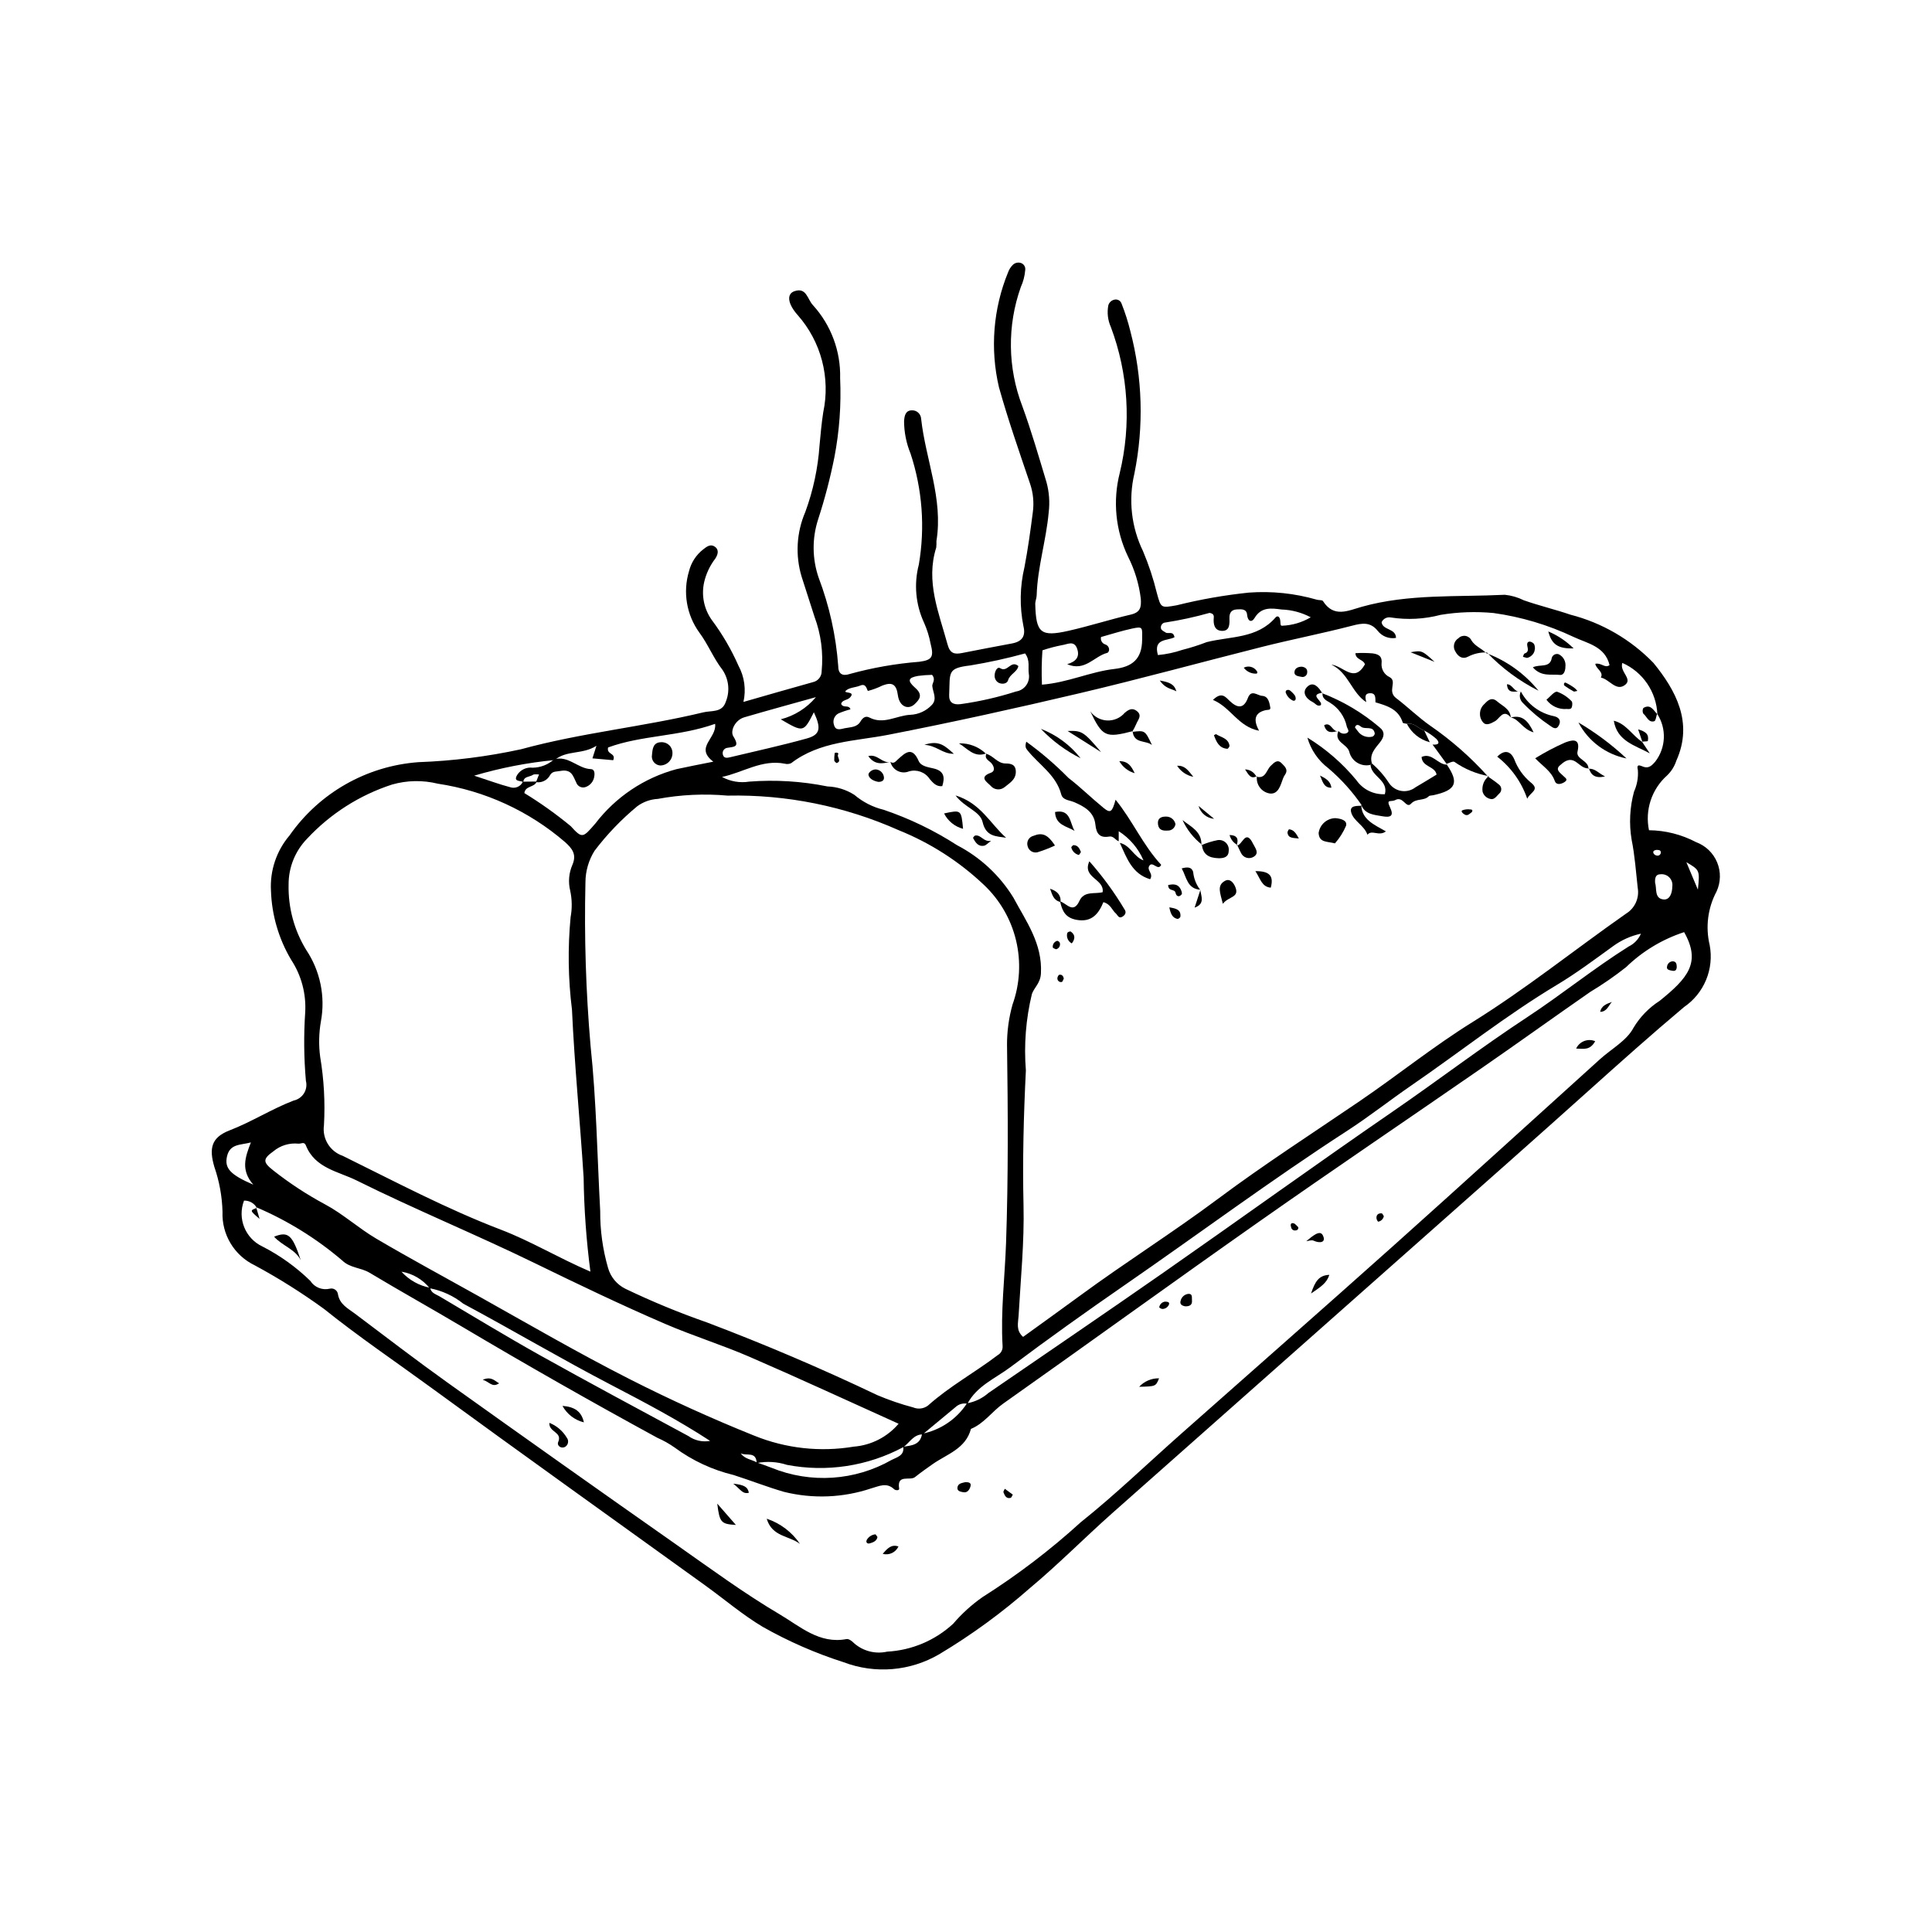<?xml version="1.0" encoding="UTF-8"?>
<!-- Uploaded to: SVG Repo, www.svgrepo.com, Generator: SVG Repo Mixer Tools -->
<svg fill="#000000" width="800px" height="800px" version="1.1" viewBox="144 144 512 512" xmlns="http://www.w3.org/2000/svg">
 <g>
  <path d="m581.01 364.02c4.356 0.047 8.637 1.137 12.492 3.168 2.512 0.93 4.527 2.867 5.555 5.344s0.973 5.269-0.145 7.707c-2.328 4.356-2.977 9.414-1.828 14.219 0.586 3.098 0.258 6.305-0.949 9.219-1.207 2.914-3.234 5.418-5.84 7.195-8.676 7.293-17.109 14.828-25.535 22.391-13.832 12.422-27.77 24.727-41.684 37.059-28.113 24.906-56.227 49.809-84.348 74.707-7.316 6.5-14.211 13.492-21.711 19.766v-0.004c-7.481 6.586-15.543 12.477-24.098 17.59-7.695 4.512-17.023 5.293-25.359 2.121-7.457-2.383-14.648-5.531-21.457-9.387-5.32-3.18-10.098-7.269-15.145-10.91-24.27-17.5-48.629-34.879-72.789-52.527-9.469-6.914-19.188-13.48-28.352-20.84h-0.004c-5.844-4.242-11.961-8.09-18.316-11.52-2.648-1.27-4.871-3.289-6.387-5.809-1.516-2.519-2.262-5.43-2.141-8.367-0.109-4.059-0.84-8.078-2.168-11.918-1.453-4.941-0.785-7.797 4.035-9.66 5.871-2.269 11.176-5.684 17-7.914v0.004c1.133-0.246 2.113-0.938 2.727-1.922 0.609-0.984 0.789-2.172 0.504-3.293-0.531-6.027-0.594-12.09-0.188-18.125 0.297-4.934-1.008-9.832-3.719-13.961-3.297-5.547-5.137-11.84-5.352-18.285-0.305-5.348 1.461-10.602 4.93-14.68 7.879-11.266 20.402-18.391 34.113-19.406 9.164-0.328 18.277-1.477 27.238-3.426 15.93-4.367 32.336-5.93 48.309-9.781 2.176-0.523 4.992 0.145 5.945-2.805 1.141-2.785 0.809-5.957-0.875-8.453-2.418-3.109-3.812-6.766-6.152-9.906-3.383-4.691-4.391-10.691-2.723-16.23 0.57-2.301 1.898-4.344 3.773-5.797 0.988-0.797 1.996-1.504 3.113-0.68 1.188 0.875 0.715 2.168 0.062 3.152-1.422 1.855-2.426 4-2.945 6.277-0.754 3.445-0.027 7.043 2.004 9.922 2.812 3.762 5.191 7.832 7.09 12.133 1.598 2.941 2.07 6.363 1.328 9.629 6.613-1.891 12.512-3.609 18.434-5.25 1.359-0.301 2.32-1.52 2.297-2.914 0.469-4.875-0.176-9.797-1.887-14.387-1.121-3.535-2.285-7.062-3.406-10.59-1.723-5.672-1.383-11.77 0.965-17.211 2.086-5.684 3.352-11.629 3.769-17.668 0.266-2.918 0.535-5.844 0.98-8.742 1.945-9.156-0.555-18.695-6.742-25.723-2.754-3.082-2.965-5.633-0.93-6.348 3.246-1.137 3.445 2.094 4.938 3.68l0.004 0.004c4.805 5.285 7.387 12.223 7.207 19.363 0.312 7.012-0.195 14.035-1.52 20.926-1.109 5.555-2.543 11.043-4.297 16.43-1.648 5.043-1.605 10.484 0.121 15.5 2.844 7.492 4.59 15.355 5.184 23.348-0.012 2.106 1.059 2.836 3.027 2.188l-0.004-0.004c6.043-1.668 12.23-2.754 18.48-3.246 3.422-0.445 3.879-1.32 2.981-4.781-0.359-1.914-0.938-3.777-1.727-5.555-2.238-4.82-2.731-10.27-1.391-15.414 1.688-9.84 0.934-19.945-2.195-29.426-1.121-2.723-1.703-5.637-1.715-8.578 0.098-1.398 0.332-2.914 2.188-2.879 1.242 0.012 2.262 0.988 2.332 2.231 1.188 10.812 5.879 21.188 4.059 32.379v-0.004c0.02 0.586 0 1.176-0.055 1.758-2.852 9.027 0.703 17.254 3 25.688 0.66 2.422 1.852 2.644 3.785 2.273 4.418-0.848 8.828-1.738 13.258-2.539 2.644-0.48 3.723-1.895 3.074-4.551v-0.004c-1.051-5.191-0.961-10.547 0.27-15.699 0.91-4.793 1.586-9.637 2.203-14.477 0.352-2.527 0.117-5.098-0.691-7.519-2.883-8.512-5.856-17.004-8.277-25.648-2.383-10.172-1.535-20.836 2.434-30.504 0.27-0.734 0.699-1.402 1.258-1.949 0.582-0.559 1.43-0.738 2.188-0.461 0.754 0.285 1.203 1.059 1.082 1.852-0.125 1.559-0.52 3.078-1.168 4.5-3.641 10.242-3.496 21.449 0.406 31.594 2.406 6.598 4.359 13.367 6.391 20.098 0.719 2.609 0.918 5.336 0.59 8.027-0.664 7.414-2.969 14.566-3.188 22.02-0.023 0.766-0.391 1.527-0.371 2.289 0.188 7.656 1.43 8.746 8.848 7.066 5.527-1.25 10.945-3 16.465-4.289 2.566-0.598 2.812-1.949 2.656-4.234l-0.004-0.004c-0.473-3.883-1.621-7.656-3.391-11.148-3.301-6.894-4.074-14.734-2.184-22.141 3.102-12.84 2.281-26.312-2.356-38.68-0.809-1.801-1.043-3.809-0.672-5.75 0.219-0.77 0.855-1.352 1.641-1.508 0.805-0.18 1.617 0.281 1.871 1.062 0.934 2.359 1.707 4.777 2.312 7.238 3.25 12.355 3.621 25.293 1.082 37.812-1.625 6.902-0.816 14.156 2.285 20.535 1.523 3.598 2.75 7.316 3.672 11.113 1.113 4.027 1.031 3.988 5.34 3.223v-0.004c6.254-1.555 12.613-2.672 19.027-3.34 6.059-0.449 12.145 0.184 17.98 1.867 0.555 0.18 1.457 0.039 1.676 0.379 2.887 4.512 6.672 2.519 10.312 1.504 12.422-3.473 25.219-2.543 37.879-3.176 1.754 0.18 3.461 0.676 5.039 1.465 4.062 1.426 8.281 2.418 12.312 3.801 8.387 2.148 16.012 6.574 22.035 12.789 5.867 7.199 10.633 15.777 6.062 25.922-0.484 1.5-1.336 2.852-2.481 3.938-4.059 3.633-5.875 9.152-4.762 14.488zm-192.66 159.94c4.894-0.98 9.188-3.891 11.914-8.07 2.106-0.375 4.066-1.316 5.672-2.727 15.453-10.621 30.969-21.152 46.348-31.883 20.363-14.211 40.5-28.742 60.957-42.812 11.914-8.195 23.41-16.969 35.508-24.918 9.117-5.992 17.621-12.906 26.883-18.727l-0.004 0.004c1.449-0.703 2.598-1.906 3.238-3.391-2.668 0.574-5.188 1.703-7.387 3.316-4.883 3.531-9.727 7.16-14.887 10.254-13.398 8.039-25.625 17.746-38.465 26.574-5.773 3.969-11.289 8.328-17.164 12.133-20.023 12.965-39.156 27.203-58.77 40.754-10.277 7.102-20.457 14.359-30.445 21.855-3.961 2.973-8.879 4.953-11.375 9.688v-0.004c-1.137-0.23-2.312 0.105-3.152 0.898-2.894 2.418-5.809 4.812-8.707 7.223-2.41 0.016-3.422 2.144-5.055 3.336l-0.004 0.004c-9.453 5.086-20.375 6.758-30.922 4.734-2.582-0.84-5.34-1-8.008-0.469-0.109-3.246-2.781-1.785-4.219-2.594 1.062 1.578 2.91 1.605 4.348 2.465 1.273 0.457 2.562 0.867 3.812 1.375 10.371 4.231 22.105 3.461 31.832-2.09 1.387-0.719 3.438-1.133 3.059-3.492 2.238-0.312 4.574-0.484 4.992-3.438zm-105.77-172.81 3.652-0.035c-0.539 1.602-3.047 1.066-3.269 3.066v-0.004c4.293 2.629 8.398 5.551 12.281 8.754 3.078 3.398 3.227 3.109 6.527-0.688 5.387-7.035 12.941-12.102 21.496-14.406 2.957-0.656 5.941-1.211 9.773-1.984-5.055-3.812 0.98-6.191 0.473-10.027-9.543 3.406-19.488 2.988-28.363 6.262-0.477 1.949 2.152 1.387 1.363 3.375l-5.512-0.488 1.062-3.332c-3.719 2.387-7.949 1.109-11.051 3.777-7.234 0.688-14.383 2.078-21.352 4.141 4.016 1.309 6.719 2.316 9.492 3.043 1.348 0.484 2.836-0.148 3.426-1.453zm-24.691 134.25c-1.871-2.34-4.539-3.902-7.496-4.391 2.004 2.215 4.672 3.711 7.606 4.269 0.223 1.395 1.496 1.691 2.453 2.254 8.918 5.269 17.77 10.664 26.809 15.715 12.969 7.242 26.074 14.25 39.145 21.305v-0.004c1.672 1.203 3.758 1.672 5.781 1.305-8.344-5.457-17.301-10.188-26.309-14.879-13.184-6.867-25.992-14.457-39.098-21.48-2.586-2.07-5.641-3.473-8.891-4.094zm-46.004-21.484 0.191 0.195v0.004c-0.676-1.238-1.996-1.988-3.406-1.938-1.816 4.715 0.328 10.035 4.906 12.172 4.656 2.383 8.926 5.453 12.668 9.105 1.102 1.707 3.16 2.535 5.137 2.066 0.492-0.129 1.012-0.039 1.43 0.246 0.422 0.285 0.695 0.734 0.754 1.238 0.469 2.699 2.668 3.75 4.504 5.129 8.121 6.109 16.184 12.305 24.449 18.211 20.219 14.445 40.496 28.805 60.836 43.082 9.008 6.332 17.914 12.871 27.375 18.457 5.305 3.133 10.438 7.875 17.621 6.484 0.578-0.113 1.473 0.555 1.98 1.09h-0.004c2.398 2.113 5.66 2.949 8.777 2.246 6.512-0.352 12.699-2.965 17.492-7.387 2.293-2.68 4.91-5.059 7.801-7.078 9.238-5.844 17.949-12.48 26.035-19.844 9.172-7.32 17.648-15.508 26.445-23.297 18.754-16.609 37.582-33.137 56.258-49.836 18.379-16.438 36.602-33.047 54.895-49.574 3.039-2.746 7.121-4.934 8.875-8.328 1.727-2.875 4.09-5.309 6.914-7.117 7.481-6.035 11.062-10.16 6.492-18.215-5.766 1.883-11.02 5.051-15.371 9.27-3.019 2.387-6.188 4.578-9.488 6.559-9.48 6.582-18.848 13.324-28.336 19.887-19.785 13.688-39.727 27.156-59.41 40.984-22.707 15.949-45.176 32.234-67.844 48.242-2.977 2.102-5.07 5.277-8.547 6.703-1.387 5.25-6.305 6.664-10.102 9.305-1.605 1.117-3.199 2.258-4.731 3.473-1.34 1.062-4.852-0.898-4.191 3.047 0.09 0.535-0.941 0.539-1.359 0.141-1.977-1.879-4-0.77-6.043-0.203h-0.004c-7.453 2.5-15.473 2.82-23.105 0.926-4.504-1.305-8.84-3.023-13.289-4.441l0.004-0.004c-5.672-1.359-11.012-3.844-15.703-7.305-1.438-1.012-2.973-1.875-4.586-2.582-17.324-9.438-34.473-19.191-51.441-29.258-8.238-4.894-16.617-9.559-24.836-14.488-2.305-1.383-5.172-1.223-7.231-3.246v0.004c-6.844-5.84-14.535-10.602-22.812-14.125zm371.27-130.77 0.062 0.156h0.004c-0.121-2.914-1.055-5.731-2.695-8.141-1.641-2.41-3.922-4.309-6.59-5.484-0.836 2.434 3.102 4.367 0.457 6.012-2.238 1.391-3.953-1.691-6.144-2.125 0.805-1.527-1.328-2.336-1.473-3.652 1.672-0.328 2.523 1.273 3.773 0.348-1.215-5.023-5.914-5.75-9.59-7.492-6.691-3.164-13.828-5.293-21.16-6.312-4.676-0.441-9.391-0.277-14.027 0.488-4.297 1.133-8.781 1.371-13.172 0.695-1.008-0.199-2.023 0.312-2.461 1.238 0.262 2.207 3.793 1.578 3.82 4.172-1.84 0.32-3.707-0.402-4.852-1.875-1.941-2.406-4.106-2.059-6.797-1.355-7.918 2.059-15.969 3.617-23.902 5.621-16.09 4.059-32.117 8.457-48.238 12.258-16.844 3.973-33.801 7.723-50.832 11.039-8.676 1.688-18.09 1.688-25.664 7.504h-0.004c-0.527 0.254-1.133 0.305-1.695 0.145-6.043-1.191-11.031 2.324-16.633 3.512 2.203 1.203 4.746 1.641 7.223 1.238 6.93-0.535 13.902-0.105 20.715 1.277 2.543 0.09 5.016 0.867 7.156 2.246 2.238 1.898 4.891 3.25 7.746 3.941 6.856 2.32 13.395 5.477 19.473 9.402 6.121 3.184 11.27 7.969 14.891 13.848 3.32 6.223 7.754 12.168 7.312 20.141-0.141 2.551-1.719 3.613-2.387 5.402-1.605 6.633-2.144 13.484-1.602 20.289-0.594 11.867-0.902 23.785-0.625 35.715 0.23 9.746-0.754 19.523-1.305 29.281-0.109 1.941-0.77 3.871 1.191 5.613 5.031-3.641 10.113-7.269 15.145-10.965 11.984-8.805 24.582-16.723 36.512-25.625 12.168-9.078 24.945-17.309 37.492-25.855 10.078-6.863 19.551-14.516 29.98-21 14.059-8.738 27.047-19.18 40.633-28.699v-0.004c2.371-1.43 3.609-4.176 3.117-6.898-0.477-4.242-0.762-8.531-1.609-12.703-0.715-4.25-0.496-8.605 0.641-12.762 0.801-1.777 1.152-3.723 1.016-5.664-0.488-2.008 0.797-1.102 1.613-0.863 1.402 0.414 2.207-0.539 2.977-1.387l-0.004-0.004c2.871-3.695 3.074-8.801 0.512-12.715zm-246.34 21.699h0.004c-6.18-0.551-12.402-0.258-18.496 0.871-1.969 0.109-3.863 0.789-5.453 1.957-4.215 3.488-8.016 7.449-11.32 11.809-1.559 2.504-2.391 5.391-2.402 8.34-0.34 14.453 0.113 28.918 1.355 43.32 1.547 14.566 1.766 29.188 2.555 43.785-0.035 5.098 0.664 10.176 2.078 15.074 0.672 2.398 2.328 4.402 4.559 5.519 7.047 3.383 14.277 6.367 21.656 8.941 15.336 5.805 30.41 12.238 45.215 19.297h0.004c3.059 1.293 6.211 2.371 9.422 3.219 1.305 0.551 2.805 0.363 3.934-0.492 5.699-5.106 12.441-8.762 18.496-13.375 0.844-0.477 1.34-1.398 1.273-2.367-0.543-9.188 0.605-18.32 0.922-27.477 0.602-17.402 0.5-34.816 0.254-52.23l-0.004 0.004c-0.02-3.66 0.473-7.301 1.461-10.82 1.957-5.457 2.281-11.363 0.934-17-1.348-5.637-4.312-10.754-8.527-14.73-6.562-6.211-14.234-11.129-22.621-14.496-14.238-6.344-29.707-9.469-45.293-9.148zm-36.352 126.15c-1.082-8.277-1.684-16.613-1.797-24.961-0.934-14.824-2.41-29.621-3.086-44.457-1.016-8.137-1.141-16.359-0.363-24.523 0.43-2.324 0.391-4.711-0.109-7.019-0.562-2.289-0.355-4.699 0.59-6.859 1.191-2.797-0.082-4.324-1.969-6.031h-0.004c-9.551-8.227-21.234-13.59-33.703-15.461-3.988-0.977-8.164-0.902-12.113 0.223-8.59 2.789-16.328 7.715-22.488 14.316-3.191 3.262-4.969 7.656-4.941 12.219-0.133 6.078 1.477 12.066 4.644 17.254 3.734 5.574 5.141 12.391 3.918 18.988-0.543 3.098-0.609 6.262-0.195 9.379 1.004 5.988 1.344 12.07 1.004 18.133-0.5 3.551 1.586 6.953 4.977 8.113 13.855 6.812 27.516 14.07 41.949 19.582 7.871 3.008 15.047 7.383 23.688 11.105zm81.676 40.312c-13.629-6.141-26.52-12.117-39.551-17.758-7.332-3.172-15.008-5.551-22.344-8.715-11.637-5.019-23.059-10.496-34.457-16.055-15.598-7.609-31.715-14.207-47.273-21.941-4.844-2.41-11.062-3.223-13.465-9.32-0.422-1.07-1.312-0.344-2-0.438-2.363-0.238-4.727 0.48-6.555 1.996-2.934 2.098-2.844 2.934-0.031 5.129h-0.004c4.277 3.367 8.84 6.359 13.637 8.934 4.785 2.551 8.898 6.332 13.586 9.094 8.926 5.258 18.055 10.168 27.094 15.23 13.305 7.453 26.488 15.117 40.094 22.023 10.773 5.469 21.762 10.457 32.965 14.961v-0.004c8.359 3.406 17.5 4.422 26.402 2.934 4.617-0.359 8.902-2.543 11.902-6.07zm68.723-203.71c2.203-0.203 4.375-0.664 6.469-1.375 2.188-0.551 4.34-1.238 6.445-2.051 6.297-1.59 13.363-0.883 18.238-6.516 0.543-0.629 1.223-0.289 1.301 1.109 0.031 0.602-0.004 1.129 0.492 1.055l-0.004 0.004c2.664-0.105 5.262-0.871 7.555-2.234-2.387-1.266-5.027-1.977-7.731-2.066-2.633-0.336-5.328-0.781-7.148 2.242-0.789 1.312-1.82 0.941-1.988-0.871-0.148-1.586-1.543-1.457-2.707-1.395-1.441 0.074-2.004 0.895-1.969 2.305 0.039 1.566 0.125 3.508-2.094 3.379-1.918-0.113-2.211-1.828-2.059-3.5 0.059-0.629-0.117-1.094-1.121-1.258v-0.004c-3.824 1.082-7.711 1.93-11.641 2.539-0.402 0.012-0.773 0.203-1.012 0.527-0.238 0.324-0.312 0.738-0.203 1.121 0.129 0.43 0.781 0.738 1.246 1.027 0.691 0.434 1.988-0.527 2.324 1.23-1.82 1.02-5.688 0.223-4.394 4.731zm-30.605-1.258c-0.219 3.027-0.262 6.07-0.129 9.105 6.863-0.547 12.797-3.426 19.172-4.16 4.703-0.543 7.332-2.566 7.379-7.75 0.031-3.269 0.293-3.59-2.66-2.957-2.809 0.602-5.555 1.496-8.234 2.238v-0.004c-0.207 0.867 0.305 1.742 1.164 1.984 1.289 0.523 1.168 2.043 0.414 2.242-3.414 0.898-5.863 5.012-10.551 2.981 2.356-0.684 3.398-1.957 2.633-4.121-0.805-2.285-2.609-1.113-3.945-0.941-1.773 0.344-3.527 0.805-5.242 1.383zm-60.031 12.41c-6.328 1.773-12.676 3.492-18.98 5.344-2.481 0.727-3.781 3.637-2.918 5.027 1.832 2.938 0.25 2.746-1.695 3.082-0.391 0.082-0.727 0.328-0.93 0.672-0.199 0.344-0.246 0.758-0.125 1.137 0.25 1 1.148 0.848 1.883 0.672 6.805-1.629 13.648-3.117 20.387-4.992 3.535-0.984 3.816-2.703 1.836-6.93-2.754 5.375-2.754 5.375-8.789 1.863l0.004 0.004c3.648-0.934 6.91-2.988 9.328-5.879zm30.781-5.906c-1.238 0.02-2.477 0.113-3.703 0.277-2.606 0.465-2.977 1.223-0.738 3.191 2.125 1.863 1.066 3.109-0.148 4.269-1.719 1.645-4.059 0.684-4.465-2.305-0.41-3.047-1.586-3.562-4.106-2.606h0.004c-1.211 0.602-2.484 1.078-3.793 1.422-0.332 0.051-0.348-2.148-2.062-1.418-1.23 0.523-2.836 0.492-3.773 1.297-1.086 0.934 2.727 0.043 1.035 1.875-0.707 0.762-2.184 0.633-2.34 1.719 0.578 1.211 2.07 0.078 2.457 1.422l-0.004-0.004c-1.094 0.281-2.164 0.648-3.203 1.098-1.078 0.59-1.566 1.879-1.148 3.039 0.441 1.668 1.836 1.074 2.879 0.863 1.484-0.301 3.207-0.203 4.141-1.789 0.551-0.938 1.324-1.586 2.356-1.047 3.773 1.98 7.219-0.551 10.832-0.715h-0.004c2.188-0.09 4.246-1.035 5.738-2.633 1.453-1.559 0.281-3.285 0.105-4.973-0.078-0.805 1.016-1.656-0.059-2.984zm24.652-5.68c-4.773 1.312-9.613 2.375-14.496 3.18-6.25 0.742-5.352 1.812-5.625 7.82-0.09 1.945 1.016 2.691 3.008 2.441 4.988-0.691 9.91-1.812 14.707-3.352 1.082-0.156 2.055-0.746 2.691-1.629 0.641-0.887 0.891-1.992 0.699-3.066-0.258-1.684 0.414-3.504-0.984-5.394zm-205.17 129.59c-2.742 0.742-5.586 0.277-6.344 3.766-0.664 3.059 0.84 4.785 6.981 7.426-3.336-3.824-2.203-7.203-0.637-11.191zm372.13-68.809c0.5 1.492-0.266 4.164 2.234 4.418 1.672 0.172 2.305-1.723 2.324-3.422 0.133-0.883-0.156-1.773-0.781-2.41-0.621-0.641-1.508-0.949-2.391-0.836-1.258-0.004-1.461 1.004-1.387 2.25zm11.34 1.824c0.516-5.168 0.516-5.168-3.059-7.281zm-11.023-10.539c-0.551 0.113-1.047 0.328-0.688 0.992 0.199 0.285 0.512 0.473 0.859 0.52 0.262 0.055 0.535-0.02 0.738-0.195 0.203-0.18 0.312-0.441 0.293-0.711-0.055-0.617-0.691-0.605-1.207-0.605z"/>
  <path d="m527.52 346.64-3.879-5.324c1.148 0.098 2.211-0.129 1.074-1.434h0.004c-0.996-0.895-2.098-1.664-3.285-2.285-1.566-0.512-2.684-2.184-4.602-1.781-0.375-0.105-1.023-0.121-1.09-0.324-1.117-3.559-4.16-4.473-7.227-5.363-0.059-1.051 0.188-2.441-1.391-2.418-1.688 0.023-1.262 1.32-1.047 2.367-3.914-2.531-4.703-7.801-9.246-9.945 3.207 0.344 6.004 5.008 8.887-0.066-0.359-1.352-2.445-1.168-2.516-2.969 1.512-0.094 3.031-0.078 4.543 0.051 1.301 0.191 2.594 0.547 2.387 2.57-0.152 1.574 0.707 3.07 2.141 3.731 2.113 1.164-0.738 3.695 1.719 5.559 3.055 2.316 5.871 5.098 9.047 7.316h0.004c5.613 3.871 10.754 8.395 15.309 13.473l0.18-0.121c-3.266-0.578-6.367-1.863-9.082-3.766-0.434-0.273-1.422 0.328-2.156 0.527z"/>
  <path d="m440.47 366.94c-0.898-0.297-1.363-1.449-2.519-1.246-2.496 0.438-3.418-0.742-3.66-3.152-0.336-3.359-2.938-4.832-5.719-6-1.223-0.516-2.922-0.477-3.336-2.035-1.379-5.199-5.969-7.883-9.02-11.762-0.371-0.473-0.637-0.938-0.234-2.191h-0.004c3.984 2.883 7.719 6.094 11.168 9.598 3.231 2.488 6.148 5.379 9.316 7.957 1.816 1.477 2.273 1.137 3.176-2.172 4.5 5.519 7.258 12.059 12.09 17.246-0.836 1.801-2.328-1.191-3.184 0.332-0.66 1.176 1.207 1.984 0.254 3.488-4.812-1.418-6.227-5.695-8.031-9.625 2.781 0.605 3.672 3.668 6.266 4.629v-0.004c-1.363-3.176-3.648-5.863-6.562-7.723z"/>
  <path d="m504.96 357.53c-2.519-3.695-5.519-7.035-8.926-9.934-2.688-2.031-4.641-4.883-5.566-8.121 4.938 3.019 9.34 6.84 13.016 11.312 1.707 2.438 4.543 3.832 7.519 3.688 1.02-3.727-3.629-4.699-3.797-7.781l0.367-0.371c1.762 1.516 3.297 3.277 4.555 5.234 0.758 1.102 1.941 1.844 3.266 2.051 1.324 0.203 2.672-0.145 3.731-0.969 1-0.594 2-1.191 3-1.789 0.828-0.496 1.648-1.004 2.582-1.574-0.41-2.277-3.84-1.98-3.973-4.68 2.812-1.246 4.332 2.121 6.781 2.051l-0.227-0.203c3.488 4.996 2.641 6.992-3.539 8.312-0.379 0.082-0.891 0.035-1.121 0.27-1.281 1.289-3.312 0.469-4.68 1.953-1.336 1.449-2.043-2.117-4.188-0.957-1.148 0.621-2.508-0.43-1.371 1.973 1.031 2.18 0.238 2.734-2.055 2.32-2.211-0.398-4.531-0.465-5.594-2.969z"/>
  <path d="m498.7 337.7c0.488 0.633 1.32 0.887 2.078 0.633 1.078-0.453 0.312-1.102 0.137-1.793-0.566-2.664-2.211-4.977-4.551-6.375-0.969-0.574-2.078-1.117-1.867-2.578l-0.094 0.129h0.004c5.519 2.121 10.641 5.164 15.145 8.996 1.574 1.223 1.297 2.562 0.172 3.988-1.293 1.637-2.891 3.195-2.148 5.625l-0.367 0.371c-2.504 0.59-5.019-0.949-5.633-3.449-0.543-2.141-4.199-2.551-2.859-5.539zm4.371-0.938c0.246 0.328 0.453 0.645 0.699 0.926 0.863 1.293 2.449 1.902 3.957 1.52 0.324-0.148 0.551-0.453 0.602-0.809-0.34-2.242-2.523-0.941-3.637-1.809-0.395-0.309-1.211-0.98-1.621 0.172z"/>
  <path d="m425.07 382.92c1.684 0.59 3.394 3.293 4.996-0.188 1.234-2.691 4.051-1.742 6.141-2.289 0.551-3.555-5.504-3.769-3.519-8.191v-0.004c3.484 3.934 6.594 8.184 9.289 12.695 0.578 0.777 0.289 1.477-0.488 1.969-1.023 0.648-1.289-0.414-1.793-0.852-1.008-0.867-1.32-2.43-3.285-2.981-1.246 3.035-3.055 5.438-7.152 4.68-2.918-0.539-3.758-2.356-4.293-4.742z"/>
  <path d="m465.44 329.49c2.344-2.285 3.34-0.77 4.449 0.277 1.961 1.852 3.676 2.227 4.82-0.812 0.887-2.352 2.531-0.621 3.746-0.551 1.691 0.098 1.934 1.758 2.184 3.074 0.148 0.781-0.688 0.602-1.18 0.711-3.199 0.715-3.234 2.812-1.801 5.461-5.535-1.059-7.512-6.238-12.219-8.16z"/>
  <path d="m565.07 347.63c-1.531 0.09-2.43-1.086-3.551-1.793-1.762-1.109-3.129 0.109-4.172 1.039-1.273 1.129 0.207 1.98 0.953 2.758 0.508 0.531 1.438 0.938 0.227 1.676-0.938 0.566-2.121 0.75-2.496-0.34-0.883-2.566-3.129-3.871-5.191-6.016h-0.004c2.535-1.57 5.176-2.965 7.902-4.168 1.355-0.504 4.269-1.621 3.324 2.375-0.488 2.059 2.996 2.348 2.894 4.594z"/>
  <path d="m444.16 337.77c-7.144 1.859-8.004 1.488-11.234-5.269 1.039 1.457 2.691 2.356 4.477 2.434 1.789 0.078 3.512-0.676 4.672-2.039 0.934-0.781 1.898-1.414 3.106-0.531 1.672 1.223 0.34 2.41-0.094 3.574h0.004c-0.309 0.695-0.66 1.367-1.055 2.016z"/>
  <path d="m379.96 345.9c0.891 0.613 1.371-0.098 1.918-0.59 1.977-1.789 3.824-3.672 5.586 0.375 0.613 1.406 2.559 1.629 4.012 1.98 2.773 0.672 2.949 2.402 2.234 4.672-1.582 0.191-2.496-0.926-3.352-1.91l0.004-0.004c-1.191-1.801-3.422-2.609-5.488-1.992-0.98 0.395-2.086 0.344-3.023-0.141-0.941-0.484-1.625-1.352-1.875-2.379z"/>
  <path d="m405.34 343.77c1.895 0.469 2.965 2.539 5.121 2.559 1.406 0.012 2.734 0.223 2.742 2.188 0.008 2.117-1.66 2.992-2.945 4.062l0.004-0.004c-1.113 0.938-2.773 0.797-3.711-0.312-0.867-0.945-3.32-2.289 0.047-3.477 1.109-0.391 0.93-1.488 0.242-2.406-0.621-0.832-2.18-1.227-1.367-2.769z"/>
  <path d="m476.97 349.83c2.481 0.637 2.625-1.785 3.793-2.879 0.828-0.773 1.734-1.883 2.906-0.656 0.734 0.766 1.832 1.629 0.879 2.996l0.004-0.004c-0.223 0.32-0.402 0.664-0.539 1.031-0.66 1.809-1.25 4.227-3.492 3.969-2.211-0.344-3.734-2.402-3.418-4.617z"/>
  <path d="m497.77 367.5c-2.121-0.562-4.18-0.145-4.32-2.742 0.309-2.215 2.172-3.883 4.406-3.941 1.258 0.094 3.254 0.484 2.867 2-0.723 1.711-1.719 3.293-2.953 4.684z"/>
  <path d="m544.38 334.13c-2.035-2.363-2.918 0.297-4.207 1.008-1.066 0.59-2.34 1.293-3.168 0.266h-0.004c-1.18-1.422-1.043-3.516 0.312-4.773 0.863-0.914 1.938-2.059 3.43-0.766 1.43 1.242 3.445 1.977 3.633 4.269z"/>
  <path d="m548.73 355.66c-1.508-4.406-4.269-8.273-7.945-11.133 1.941-1.961 3.594-1.488 4.516 0.703 0.891 2.352 2.363 4.438 4.285 6.062 2.644 2.035 0.004 2.57-0.855 4.367z"/>
  <path d="m410.63 366.01c-2.719-0.422-5.328-0.266-6.227-4.144-0.676-2.934-4.699-3.762-7.172-7.066 6.711 2.047 9.254 7.59 13.398 11.211z"/>
  <path d="m550.22 320.85c1.863-0.926 4.574 0.289 5.023-2.523 0.113-0.375 0.375-0.691 0.73-0.867 0.352-0.176 0.762-0.199 1.133-0.062 1.227 0.617 1.926 1.945 1.742 3.309 0.004 1-0.41 2.269-1.422 2.156-2.293-0.262-4.973 0.578-7.207-2.012z"/>
  <path d="m538.04 316.91c-1.738-0.066-3.461 0.316-5 1.117-1.402 0.754-2.594 0.035-3.336-1.34-0.375-0.574-0.5-1.273-0.348-1.945 0.148-0.668 0.562-1.25 1.148-1.605 0.488-0.5 1.191-0.727 1.879-0.609 0.688 0.121 1.277 0.566 1.57 1.199 0.977 1.559 2.719 2.125 3.922 3.363z"/>
  <path d="m423.58 368.07c-1.516 0.707-3.078 1.309-4.676 1.801-0.574 0.121-1.172 0.008-1.664-0.316-0.488-0.324-0.824-0.836-0.934-1.41-0.148-0.559-0.066-1.148 0.223-1.645 0.293-0.496 0.77-0.852 1.328-0.992 2.387-0.973 3.828-0.336 5.723 2.562z"/>
  <path d="m575.04 345c-5.469-1.09-10.152-4.594-12.738-9.531 4.586 2.695 8.855 5.891 12.738 9.531z"/>
  <path d="m504.96 357.53-0.219-0.188c0.148 3.848 3.344 5.168 6.539 6.984-1.883 1.414-3.719-0.562-4.898 0.887-0.824-2.477-3.719-3.606-4.32-5.981-0.465-1.848 1.598-1.637 2.898-1.703z"/>
  <path d="m462.36 367.99c1.391-0.605 2.848-1.059 4.336-1.352 0.785-0.121 1.582 0.129 2.156 0.676 0.574 0.551 0.859 1.332 0.777 2.121-0.027 1.672-1.203 2.055-2.812 1.996-2.473-0.09-4.039-0.988-4.305-3.594z"/>
  <path d="m579.14 340.54 2.066 3.109c-3.867-2.133-8.637-3.168-9.531-8.645 3.301 0.785 4.93 3.957 7.582 5.648z"/>
  <path d="m547.02 327.22c1.781 3.391 4.996 5.801 8.75 6.566 1.352 0.281 2.035 1.137 1.328 2.477-0.672 1.273-1.566 0.586-2.363 0.031h-0.004c-2.555-1.719-4.922-3.703-7.059-5.918-0.902-0.777-1.164-2.07-0.629-3.133z"/>
  <path d="m537.88 317.09c5.422 2.019 10.199 5.461 13.84 9.957-5.106-2.57-9.734-6-13.676-10.137z"/>
  <path d="m538.35 349.8c0.941 0.68 1.926 1.305 2.805 2.055 0.414 0.27 0.672 0.727 0.695 1.219 0.02 0.496-0.199 0.973-0.586 1.277-0.66 0.594-1.215 1.691-2.348 1.367-0.969-0.215-1.746-0.945-2.016-1.902-0.246-1.566 0.371-3.141 1.613-4.125z"/>
  <path d="m419.84 337.15c4.152 1.602 7.789 4.297 10.531 7.797-3.934-1.973-7.496-4.613-10.531-7.797z"/>
  <path d="m553.82 329.43c0.965-0.758 2.086-2.269 2.856-2.109 1.445 0.531 2.746 1.387 3.801 2.5 0.285 0.238 0.23 1.113 0.062 1.602-0.184 0.52-0.645 0.516-1.328 0.461-2.102 0.176-4.144-0.75-5.391-2.453z"/>
  <path d="m471.7 368.04c1.477 0.242 2.324-4.594 4.344-0.496 0.605 1.23 1.746 2.473 0.258 3.473-0.578 0.383-1.297 0.488-1.965 0.289-0.664-0.195-1.207-0.68-1.484-1.32-0.371-0.676-0.664-1.395-0.992-2.094z"/>
  <path d="m468.07 383.52c-0.711-2.91-1.66-4.902 0.598-6.102 1.238-0.656 2.156 0.418 2.641 1.504 1.344 3.016-1.738 2.57-3.238 4.598z"/>
  <path d="m423.6 359.19c4.156-0.852 3.906 2.887 5.172 4.996-2.074-1.246-5.059-1.512-5.172-4.996z"/>
  <path d="m394.19 359.57c4.547-0.977 4.547-0.977 5.031 4.074h0.004c-2.188-0.57-4.023-2.055-5.035-4.074z"/>
  <path d="m435.81 343.32-8.895-5.609c3.844-0.098 4.195 0.094 8.895 5.609z"/>
  <path d="m494.5 327.58c-3.871 0.52 0.406 2.34-0.531 3.332-0.941 0.375-1.379-0.5-2.035-0.824-1.859-0.914-3.016-2.641-1.465-4.113 1.602-1.52 3.023 0.16 3.938 1.73z"/>
  <path d="m455.51 362.39c-0.133 1.016-1.023 1.762-2.047 1.715-1.254 0.098-2.387-0.102-2.582-1.648-0.199-1.578 0.789-2.062 2.113-2.055l-0.004 0.004c1.211-0.039 2.273 0.797 2.519 1.984z"/>
  <path d="m462.14 379.79c-3.566-0.219-3.68-3.375-4.977-5.652 1.359-0.371 2.609-0.5 3.039 0.961 0.172 1.73 0.824 3.379 1.891 4.754z"/>
  <path d="m476.69 374.86c3.758-0.023 4.914 1.234 4.078 4.379-2.375-0.211-2.695-2.269-4.078-4.379z"/>
  <path d="m444.04 337.96c3.406-0.426 3.406-0.426 5.25 3.488-1.625-1.352-4.828-0.277-5.129-3.664z"/>
  <path d="m462.52 367.84c-2.207-1.73-3.969-3.965-5.141-6.512 2.234 1.785 5.176 3.043 4.996 6.652z"/>
  <path d="m405.48 343.61c-3.231 1.348-5.078-1.227-7.34-2.606 2.676-0.102 5.277 0.906 7.188 2.785z"/>
  <path d="m516.83 335.82c1.918-0.402 3.035 1.27 4.602 1.781l1.477 3.102h-0.004c-2.629-0.688-4.84-2.465-6.074-4.883z"/>
  <path d="m561.02 315.83c-4.059 0.109-5.797-0.969-6.703-4.492v0.004c2.5 1.055 4.773 2.578 6.703 4.488z"/>
  <path d="m376.8 351.21c-1.184-0.195-2.418-0.785-2.644-1.82-0.137-0.621 1.07-1.648 2.156-1.465 0.996 0.168 1.773 0.953 1.926 1.949 0.164 0.98-0.543 1.328-1.438 1.336z"/>
  <path d="m465.75 360.99c-1.949-0.16-3.59-1.516-4.113-3.398z"/>
  <path d="m548.67 318.36-1.082-0.297c0.141-0.301 0.215-0.789 0.434-0.867 1.375-0.477 0.742-1.457 0.695-2.332-0.035-0.691 0.422-0.98 1.051-0.746 0.332 0.125 0.781 0.434 0.84 0.727v-0.004c0.266 0.723 0.207 1.527-0.168 2.203-0.371 0.672-1.016 1.152-1.77 1.316z"/>
  <path d="m517.82 316.85c3.004-0.504 3.004-0.504 6.371 2.555z"/>
  <path d="m489.04 320.68c0.832 0.145 1.461 0.543 1.387 1.473 0.004 0.395-0.176 0.766-0.488 1.004-0.309 0.238-0.719 0.312-1.094 0.203-0.719-0.137-1.805-0.238-1.805-1.137 0-1.086 0.918-1.559 2-1.543z"/>
  <path d="m466.23 338.55c1.324 0.852 3.25 1.031 3.598 3.043 0.043 0.254-0.387 0.855-0.566 0.844-2.211-0.152-2.922-1.863-3.562-3.606h0.004c0.168-0.105 0.344-0.199 0.527-0.281z"/>
  <path d="m388.98 341.38c4.027-1.34 5.551 0.426 7.805 2.383-3.051 0.043-4.414-2.129-7.805-2.383z"/>
  <path d="m583.15 333.14c-0.246 0.695-0.352 1.883-0.762 1.996-1.547 0.438-1.953-1.277-2.894-2.008-0.246-0.473-0.242-1.031 0.008-1.5 1.914-1.145 2.668 0.59 3.703 1.648z"/>
  <path d="m544.37 334.14c2.992-0.75 4.547 0.773 6.047 3.938-2.965-0.848-3.805-3.496-6.043-3.945z"/>
  <path d="m493.81 349.53c1.402 0.695 2.816 1.43 3.016 3.227-2.125 0.035-2.332-1.844-3.016-3.227z"/>
  <path d="m440.63 345.71c2.402 0.023 3.156 1.34 4.078 3.188-1.727-0.484-3.191-1.629-4.078-3.188z"/>
  <path d="m451.35 324.34c2.547 0.469 3.824 0.918 4.41 2.863-1.418-0.742-2.91-0.691-4.41-2.863z"/>
  <path d="m453.88 384.46c1.836 0.281 3.129 0.641 2.938 2.488h-0.004c-0.137 0.316-0.43 0.531-0.77 0.578-1.344-0.281-1.805-1.348-2.164-3.066z"/>
  <path d="m453.57 378.55c1.402-0.312 2.539-0.277 3.231 0.934 0.258 0.453 0.559 1.266 0.352 1.527-0.629 0.801-1.414 0.605-1.617-0.391-0.234-1.16-1.918-0.266-1.965-2.07z"/>
  <path d="m406.66 366.82c-0.934 0.676-1.344 1.191-1.84 1.293-1.598 0.328-2.312-0.859-2.945-2.019-0.055-0.098 0.352-0.637 0.582-0.672 1.598-0.227 2.172 1.801 4.203 1.398z"/>
  <path d="m484.86 326.98c0.602-0.363 1.016-0.031 1.426 0.367 0.539 0.527 1.152 1.051 1.078 1.879-0.039 0.457-0.484 0.613-0.895 0.352h-0.004c-0.848-0.453-1.48-1.223-1.762-2.141-0.035-0.133 0.102-0.305 0.156-0.457z"/>
  <path d="m562.02 327.1c-0.605 0.105-0.836 0.223-0.957 0.152-0.832-0.453-1.637-0.957-2.41-1.508-0.395-0.301-0.125-0.98 0.242-0.84 0.867 0.41 1.691 0.906 2.461 1.488 0.238 0.215 0.461 0.453 0.664 0.707z"/>
  <path d="m462.09 379.85c0.238 1.723 1.293 3.691-1.504 4.68 0.543-1.676 1.035-3.191 1.539-4.723z"/>
  <path d="m460.24 349.86c-1.773-0.344-3.328-1.41-4.293-2.938 2.043-0.07 2.871 1.148 4.293 2.938z"/>
  <path d="m379.97 345.91c-2.035 0.426-4.09 0.949-5.867-1.535 2.434-0.68 3.789 2.102 5.852 1.523z"/>
  <path d="m424.96 383.02c-1.852-0.453-2.133-2.066-2.684-3.492 1.672 0.547 2.871 1.461 2.793 3.391z"/>
  <path d="m428.04 394.01c-1.012-0.523-1.512-1.691-1.191-2.789 0.219-0.258 0.555-0.395 0.895-0.363 1.289 0.902 1.184 1.988 0.297 3.152z"/>
  <path d="m547.04 327.25c-1.469-0.152-3.512 0.824-3.68-1.914 1.547 0 1.914 2.281 3.648 1.887z"/>
  <path d="m473.61 320.95c1.191-0.625 2.66-0.262 3.426 0.844 0.281 0.348 0.215 0.793-0.262 0.73-1.242 0.004-2.418-0.578-3.164-1.574z"/>
  <path d="m423.85 395.57c-0.297-0.16-0.812-0.285-0.848-0.488v-0.004c-0.105-0.789 0.387-1.535 1.152-1.742 0.145-0.062 0.645 0.273 0.695 0.492v-0.004c0.121 0.363 0.082 0.766-0.109 1.098-0.191 0.332-0.516 0.57-0.891 0.648z"/>
  <path d="m534.06 359.21c-0.574 0.391-1.059 1.113-1.895 0.668-0.438-0.234-1.098-0.828-0.672-1.125h0.004c0.684-0.266 1.422-0.348 2.144-0.242 0.543-0.016 0.684 0.27 0.418 0.699z"/>
  <path d="m425.92 403.31c-0.172 0.32-0.316 0.891-0.531 0.918-0.293 0.07-0.602 0-0.832-0.195-0.23-0.191-0.355-0.48-0.34-0.781 0.004-0.324 0.27-0.871 0.504-0.922 0.684-0.145 1.059 0.324 1.199 0.98z"/>
  <path d="m564.96 347.75c1.668-0.203 2.602 1.133 4.391 2.012-2.535 0.57-3.676-0.277-4.281-2.137z"/>
  <path d="m477.1 349.67c-1.672 0.941-2.211-0.402-3.148-1.773 1.289 0.031 2.449 0.781 3.008 1.941z"/>
  <path d="m430.46 369.8c-0.211 0.285-0.449 0.789-0.594 0.766-0.969-0.246-1.719-1.004-1.961-1.973-0.047-0.121 0.402-0.629 0.613-0.625 1.168 0.027 1.578 0.926 1.941 1.832z"/>
  <path d="m365.21 343.54c0.641-0.223 1.09 0.051 0.922 0.34-0.449 0.777 1.027 1.812-0.363 2.324-0.137 0.051-0.664-0.426-0.684-0.684v0.004c-0.008-0.664 0.031-1.328 0.125-1.984z"/>
  <path d="m579.26 340.65-1.137-3.359c1.992 0.562 2.926 1.285 2.574 3.059-0.031 0.16-1.016 0.129-1.559 0.188z"/>
  <path d="m498.71 337.7c-1.523 0.336-3.129 0.898-3.797-1.508 1.883-1.074 2.199 2.016 3.781 1.504z"/>
  <path d="m471.86 367.9c-0.996-0.566-1.723-1.508-2.012-2.613 1.949 0.039 2.5 0.992 1.863 2.746z"/>
  <path d="m488.21 366.21c-1.59-0.18-2.82-0.039-3.008-1.543-0.035-0.289 0.32-0.91 0.441-0.895 1.238 0.141 1.836 1.074 2.566 2.438z"/>
  <path d="m223.7 477.95c-1.527-2.953-4.894-3.793-7.062-6.211 3.719-1.504 4.844-0.52 7.062 6.211z"/>
  <path d="m356.01 553.16c-2.816-2.195-7.418-1.852-8.82-6.684h0.004c3.594 1.199 6.691 3.547 8.816 6.684z"/>
  <path d="m289.6 521.07c1.918 0.762 3.531 2.137 4.59 3.91 0.305 0.379 0.426 0.871 0.336 1.348-0.09 0.477-0.383 0.887-0.805 1.129-1.047 0.527-2.207-0.359-1.789-1.316 1.172-2.688-2.562-2.578-2.332-5.07z"/>
  <path d="m334.08 542.48 4.938 5.644c-3.91-0.23-4.32-0.621-4.938-5.644z"/>
  <path d="m293.06 516.57c3.367 0.262 5.059 1.582 5.676 4.367-2.422-0.59-4.484-2.176-5.676-4.367z"/>
  <path d="m445.89 511.51c1.355-1.465 3.273-2.281 5.269-2.242-0.863 2.141-0.863 2.141-5.269 2.242z"/>
  <path d="m491.44 486.79c1.07-3.164 2.027-4.82 4.848-4.945-0.688 2.203-2.289 3.188-4.848 4.945z"/>
  <path d="m566.74 419.93c-1.387 2.484-3.027 2-5.043 1.953 0.879-1.902 3.109-2.766 5.043-1.953z"/>
  <path d="m490.18 472.93c1.512-1.23 3.566-3.109 4.356-1.605 1.012 1.93-0.691 2.266-2.445 1.457-0.504-0.234-1.266 0.082-1.91 0.148z"/>
  <path d="m458.12 490.19c-0.848-0.137-1.547-0.527-1.242-1.477 0.223-0.973 1.035-1.703 2.027-1.824 1.223-0.078 0.902 0.988 0.977 1.676 0.141 1.305-0.664 1.641-1.762 1.625z"/>
  <path d="m399.84 536.78c0.773 0.008 1.652 0.098 1.348 1.133-0.246 0.832-0.789 1.766-1.934 1.539-0.664-0.133-1.652-0.262-1.523-1.254 0.152-1.129 1.242-1.18 2.109-1.418z"/>
  <path d="m571.17 409.53c-0.891 0.922-1.328 2.625-3.117 2.617 0.336-1.594 1.664-2.113 3.117-2.617z"/>
  <path d="m588.36 400.3c-0.102 1.238-0.859 1.031-1.598 0.879-0.559-0.117-1.141-0.316-0.98-1.004 0.078-0.777 0.715-1.379 1.492-1.418 1.027 0.012 1.055 0.863 1.086 1.543z"/>
  <path d="m338.32 537.19c2.844 0.301 3.863 0.848 4.133 2.414-1.711 0.414-2.219-0.953-4.133-2.414z"/>
  <path d="m377.93 555.79c1.32-1.57 2.332-2.559 4.176-1.977-0.719 1.594-2.488 2.434-4.176 1.977z"/>
  <path d="m412.4 540.09c-0.191 0.301-0.332 0.801-0.582 0.863-1.172 0.293-1.555-0.637-1.883-1.461-0.094-0.234 0.219-0.629 0.348-0.949z"/>
  <path d="m211.88 463.91 0.906 3.109c-2.606-2.234-2.606-2.234-0.711-2.906z"/>
  <path d="m376.54 551.34c-0.23 1.09-1.156 1.406-2.031 1.664-0.691 0.203-1.109-0.273-0.805-0.918l0.004-0.004c0.473-0.82 1.309-1.363 2.25-1.465 0.137-0.027 0.383 0.461 0.582 0.723z"/>
  <path d="m510.73 466.3c-0.152 0.754-0.75 1.332-1.508 1.465-0.238-0.254-0.395-0.578-0.445-0.926-0.062-0.93 0.52-1.352 1.375-1.289 0.211 0.016 0.387 0.488 0.578 0.75z"/>
  <path d="m452.71 488.95c0.516 0.016 1.262 0.004 1.102 0.684h0.004c-0.262 0.738-0.957 1.238-1.742 1.254-0.281 0.031-0.875-0.332-0.859-0.457 0.121-0.77 0.727-1.371 1.496-1.48z"/>
  <path d="m488.05 469.22c0.051 0.199 0.008 0.41-0.113 0.574-0.125 0.164-0.316 0.266-0.52 0.273-0.281 0.066-0.578 0.012-0.816-0.148-0.238-0.16-0.402-0.414-0.445-0.699-0.176-0.559-0.188-1.238 0.645-1.039 0.484 0.121 0.859 0.699 1.25 1.039z"/>
  <path d="m276.27 510.59c-1.863 1.242-2.555-0.414-4.34-0.941 2.277-0.957 3.117 0.254 4.34 0.941z"/>
  <path d="m286.05 351.27 0.797-2.039c-0.551 0.027-1.23-0.145-1.625 0.121-0.879 0.59-2.43 0.336-2.551 1.918-0.734-0.496-2.801 0.004-1.559-1.977v-0.004c0.887-1.328 2.449-2.043 4.035-1.84 2.098-0.023 4.117-0.809 5.676-2.211 3.781-1.125 6.32 2.481 9.812 2.59 0.867 0.027 1 1.008 0.871 1.82l-0.004 0.004c-0.137 1.383-1.094 2.551-2.422 2.957-0.98 0.281-2.008-0.242-2.356-1.199-0.875-1.793-1.254-3.656-4.234-3.098-1.312 0.246-2.148-0.047-2.906 1.418l0.004-0.004c-0.77 1.172-2.16 1.773-3.539 1.543z"/>
  <path d="m318.93 346.86c-0.684-0.059-1.309-0.41-1.719-0.961-0.406-0.555-0.562-1.254-0.418-1.926 0.137-1.555 0.301-3.227 2.406-3.281v0.004c0.785-0.055 1.559 0.227 2.133 0.77 0.57 0.543 0.891 1.301 0.875 2.09 0.016 0.875-0.324 1.723-0.941 2.344s-1.461 0.969-2.336 0.961z"/>
  <path d="m413.88 320.51c-0.293 1.586-2.285 2.137-2.731 3.781-0.238 0.883-1.539 1.148-2.512 0.641v0.004c-0.691-0.395-1.098-1.145-1.047-1.938 0.004-1.047 0.68-2.422 1.473-1.918 1.969 1.238 2.809-2.266 4.816-0.57z"/>
 </g>
</svg>